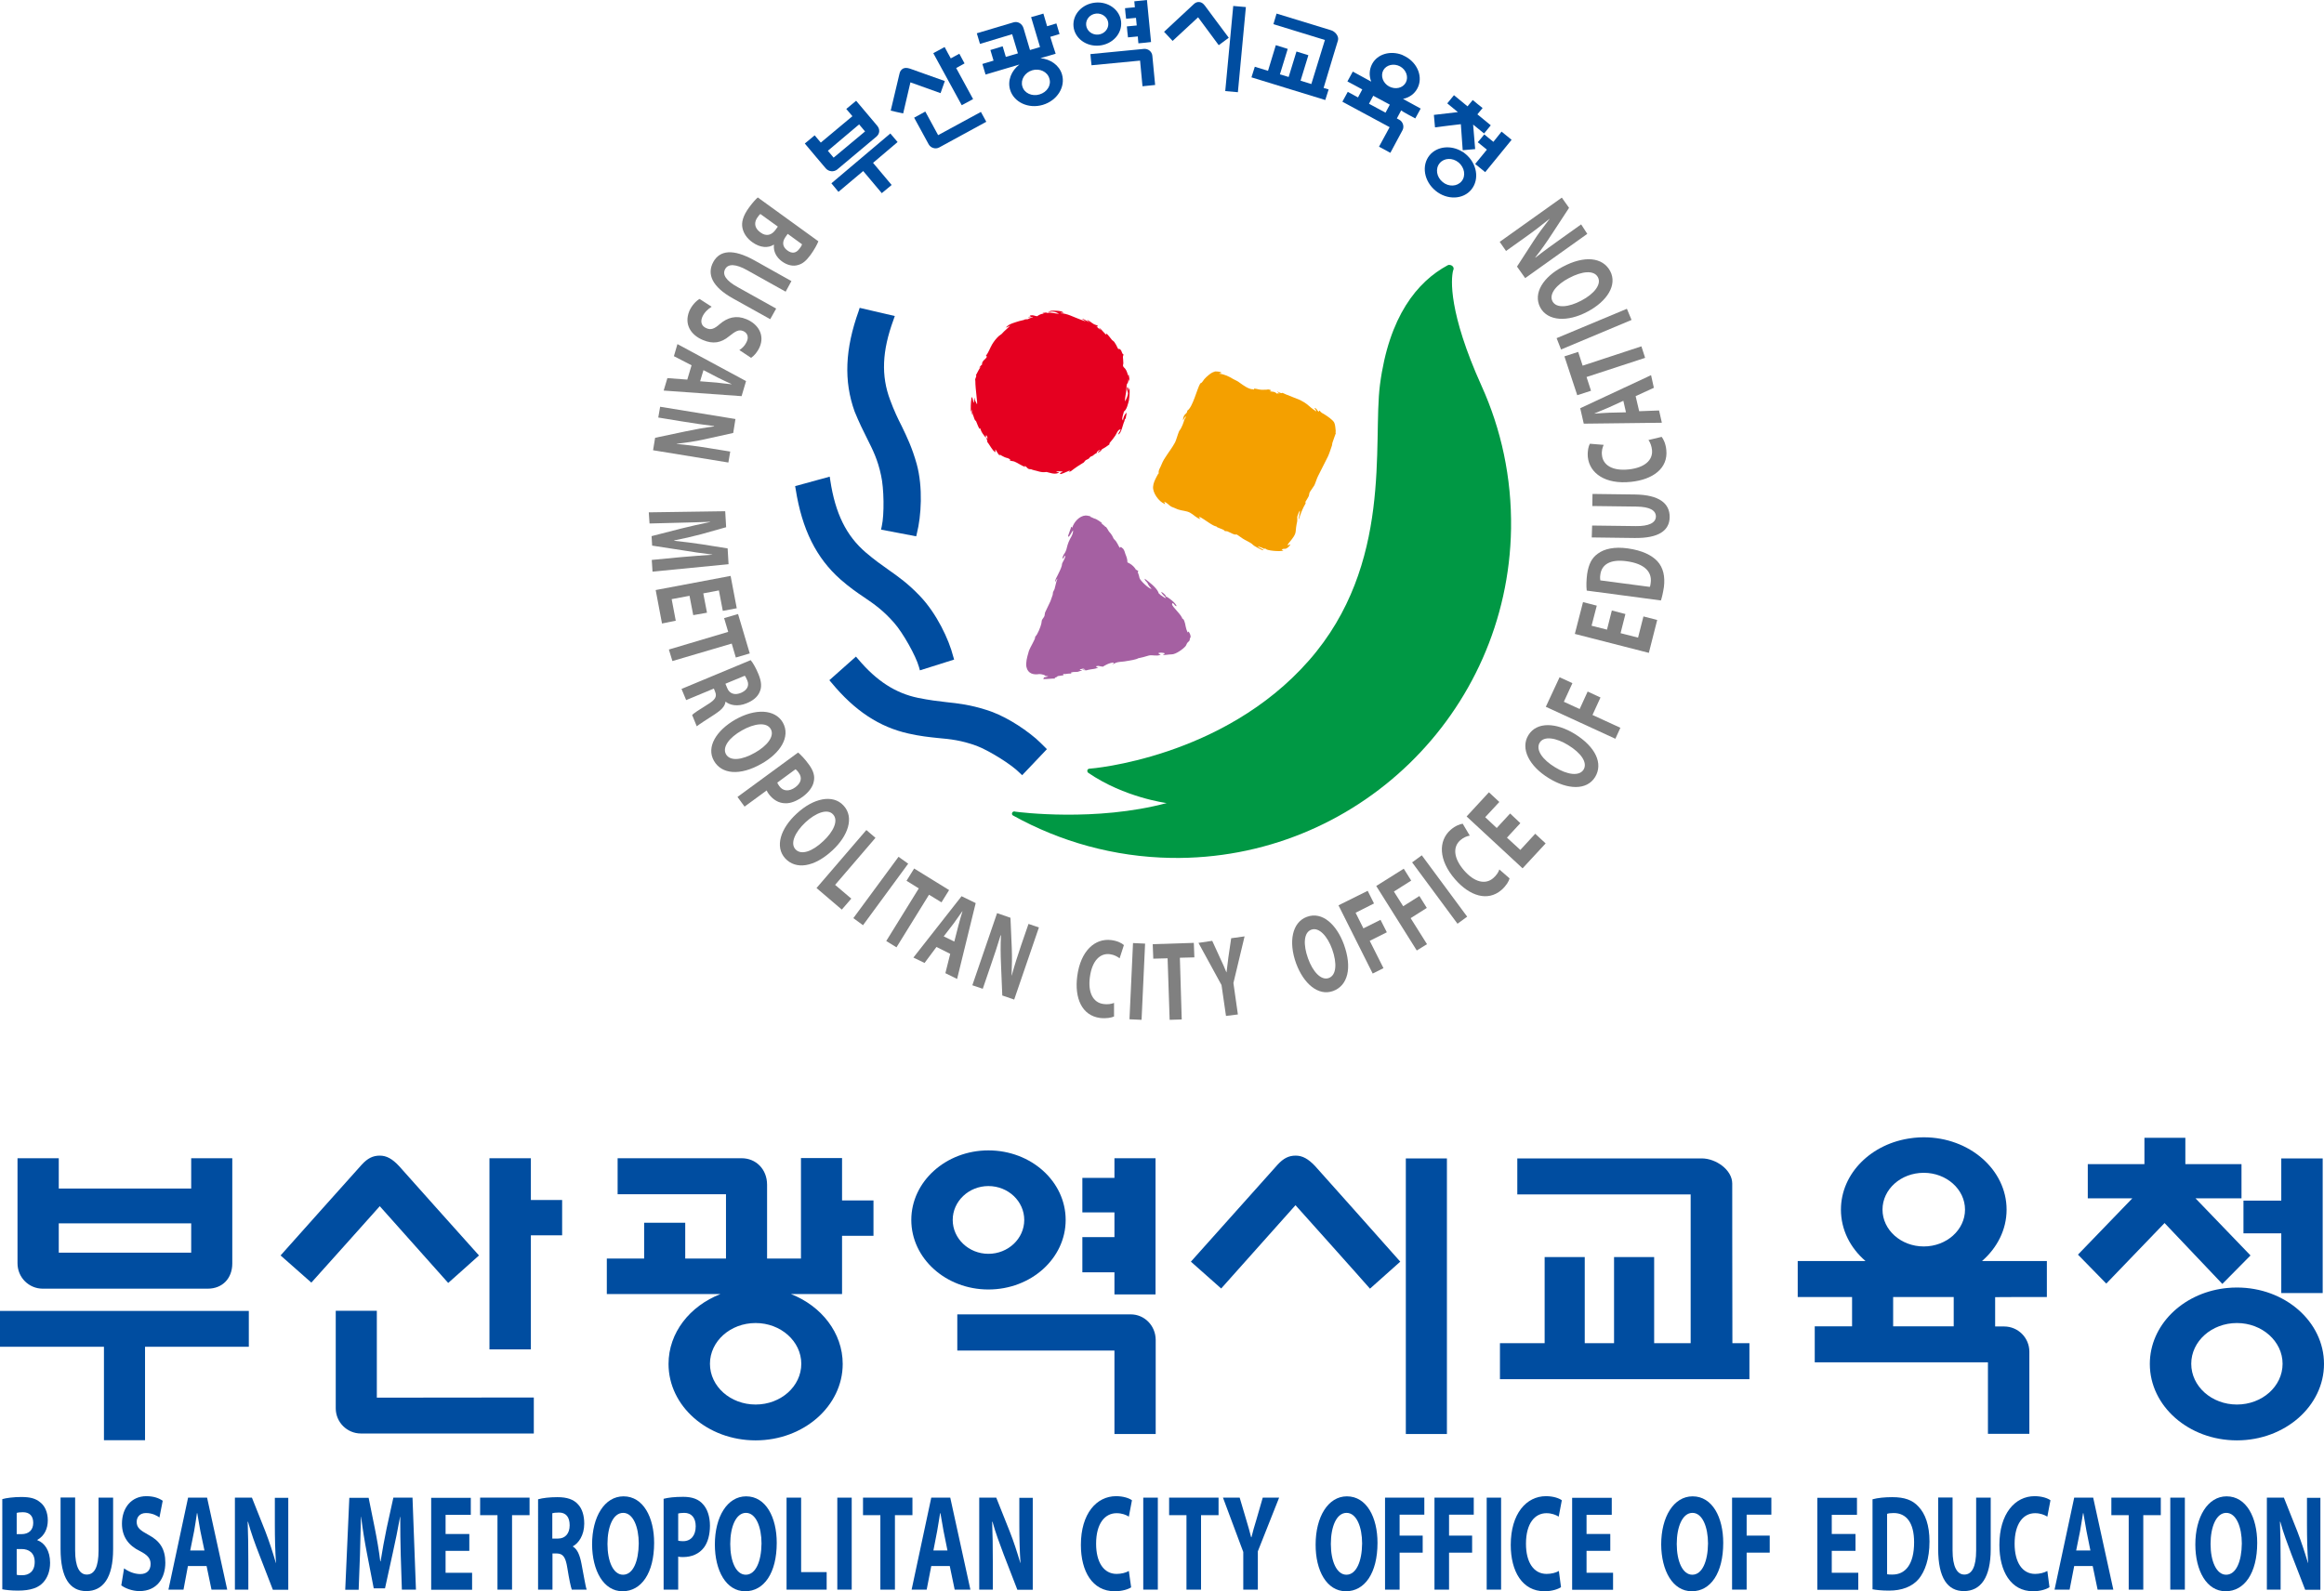 <?xml version="1.0" encoding="UTF-8"?> <svg xmlns="http://www.w3.org/2000/svg" xmlns:xlink="http://www.w3.org/1999/xlink" version="1.2" id="레이어_1" x="0px" y="0px" viewBox="0 0 2048 1402.7" overflow="visible" xml:space="preserve"> <g> <g> <g> <g> <path fill="#F4A000" d="M1177.069,379.688c-0.328-2.458-0.328-5.08-1.311-7.21c-1.311-2.458-6.227-5.735-8.357-7.046 c-1.475-0.983-3.441-1.639-4.424-3.441c0,0-0.492,0.164-0.656,0.164c0,0.328,0,0.492,0,0.819c-0.819,0-1.966-2.13-2.458-2.786 c-0.164,0-1.311-0.492-1.639-0.492c0,0.328,0.164,0.328,0.328,0.492c0.164,0,1.475,1.803,1.311,2.13 c-0.164,0.328-0.655,0-0.819,0c0-0.492-0.983-0.983-1.311-1.147c-2.95-1.966-5.244-4.588-8.193-6.391 c-1.475-0.655-3.114-1.966-4.588-2.458c-4.097-1.803-7.866-2.95-11.962-4.752c-0.328-0.164-3.933-1.966-3.277-0.983 c-1.475,0-2.95-0.983-4.097-1.475c0,0.655,1.639,1.311,2.13,1.803c-0.492-0.164-1.475-0.328-1.802-0.328 c0,0.492-0.328,0.492-0.656,0.492c0-0.328-1.639-1.311-2.13-1.475c-1.311-0.492-2.95-0.328-4.26-0.655 c0,0,0.819-0.492,1.147-0.655c0.164,0,0.328,0,0.492,0c0-0.164-2.622-1.475-3.933-0.819c-2.458,0-4.752,0.328-7.046-0.164 c-1.475-0.328-2.95-0.655-4.261-0.819c-0.164,0.328-0.164,0.492-0.164,0.983c-0.164,0-0.492-0.328-0.819-0.328 c-3.769,0.164-8.849-3.605-11.798-5.735c-1.966-1.639-3.769-2.13-5.735-3.277c-3.769-2.294-7.702-4.261-12.454-4.752 c0-0.492,1.966-0.328,1.966-0.819c-0.328-0.983-3.605-1.147-5.899-1.147c0,0.164,0,0.164,0,0.328 c-2.458,0-7.538,4.588-9.177,6.555c-0.983,1.147-1.966,3.441-3.441,3.605c-2.95,4.752-6.555,20.975-11.471,24.089 c0,1.966-1.147,2.294-2.294,3.605c-1.147,1.475-1.475,2.95-1.475,5.08c0.164,0,2.13-4.424,2.458-3.441 c0,0.819-0.819,1.803-1.147,2.458c-0.983,2.786-1.966,6.719-4.752,10.324c-1.311,3.113-2.622,8.193-3.605,9.996 c-2.458,4.588-5.735,8.685-8.521,13.109c-1.803,2.622-3.113,5.408-4.261,8.357c-0.983,1.966-1.966,3.441-1.639,5.899 c-0.492,0-1.475,2.294-1.803,2.786c-1.311,2.458-2.95,5.735-3.113,8.849c-0.492,5.408,5.08,13.109,9.996,15.076 c0,0.492,0.164,0.328,0.492,0.328c0.164-0.819-0.819-1.803-0.819-1.966c2.13,0,4.424,3.113,6.227,4.097 c1.966,0.819,3.933,1.639,5.899,2.458c3.605,1.311,7.538,1.147,10.815,2.95c3.114,1.639,5.572,4.752,9.013,5.572v-0.492 c-0.492,0-1.311-0.983-1.311-1.147c0.655-0.328,1.311,0.164,1.639,0.164c2.622,1.311,11.635,8.357,13.765,7.866 c0,1.311,6.883,2.458,7.538,4.261c0.819,0,1.475,0,2.13,0.164c1.147,0.328,7.21,3.933,7.866,2.622 c0.492,0,4.916,3.277,5.735,3.769c2.13,1.475,5.572,2.786,8.193,4.752c2.294,2.622,8.685,5.08,9.013,5.408 c0.164,0,1.147,0.164,1.147,0.164c0-0.655-4.588-2.786-4.752-2.786c-0.164-0.819,0.819-0.328,0.819-0.328 c0.492,0,3.769,1.311,4.261,1.803c0,0,0.819,0,1.311-0.328c0,1.966,13.601,3.113,15.895,1.803c-0.164,0-1.147-0.655-1.639-0.655 c0.656-0.819,2.294-0.819,2.622-0.819c1.639,0.328,3.933-1.803,4.752-3.113c0.328,0,0-0.983-0.164-0.983 c0,0.492-1.475,1.147-1.803,1.147c0-0.492,0.164-0.983,0.328-1.311c2.294-3.113,4.916-5.571,6.227-9.013 c0.656-1.639,0.492-3.769,0.819-5.572s0.492-3.605,0.983-5.408c0.164-1.147,0-2.622,0-3.769c0.328-1.966,2.13-5.571,2.294-5.571 c0.328,0.655-0.164,1.966-0.328,2.786c-0.164,1.803-0.819,4.916-0.819,4.916c0.819-0.819,0.819-1.639,1.147-2.622 c1.311-3.933,2.786-7.538,4.916-11.143c0.655-0.983-0.328-0.983,0.164-1.966c0.983-1.639,1.966-3.113,2.786-4.752 c0.492-1.311,0.328-2.786,1.147-3.933c1.311-1.966,2.458-3.769,3.769-5.572c1.311-2.786,1.966-5.571,3.277-8.193 c2.95-5.899,5.899-11.635,8.849-17.534c1.311-2.95,2.294-6.227,3.441-9.504c0.164-0.655,0.164-1.311,0.328-2.13 c0.983-3.277,2.13-5.735,3.114-8.849C1176.742,381.982,1177.069,380.999,1177.069,379.688z"></path> </g> <g> <path fill="#E50020" d="M990.424,362.81c2.622-1.803,3.605-6.882,4.424-9.832c0.819-4.424,0.655-10.815,0.492-10.815 c-0.492,0.164-0.655,1.803-1.147,2.622c0.328-2.458-0.492-3.769-0.492-3.769s-0.656,0.983-0.656,1.475 c-0.164,1.639,0.819,2.458,0.983,3.933c0.164,2.13-1.803,5.899-2.458,7.374c0,0.655-0.164-1.639-0.164-1.966 c0.328-2.13,0.492-4.261,0.983-6.391c0.164-1.966,0.328-4.097,0.492-6.063c0.164-0.983,0.819-1.475,1.147-2.294 c0.328-0.819,0.328-1.803,0.328-2.786c0,0,0.656,0.655,0.492,1.966c0.655-0.983,0.328-2.786,0.328-2.786 c0-1.147-0.492-1.966-0.492-3.277c-0.492,0-0.492,1.147-0.655,1.147c0-1.311-1.475-5.244-2.294-6.063 c-0.655-0.983-1.639-1.475-1.966-2.458c-0.328-0.819,0-1.475,0.164-2.458c0-1.147-0.164-2.13-0.164-3.277 c-0.164-1.311-0.492-3.113,0.328-4.261c0-0.492-0.655-0.819-0.983-1.147c-0.328-0.819-0.655-1.639-0.983-2.458 c-0.328-0.655-1.475-1.966-2.13-1.639v0.164c-0.656,0-0.983-0.655-1.147-1.147c-0.819-1.803-1.803-3.605-2.95-5.244 c-0.655-0.655-1.311-1.147-1.966-1.639c-0.819-0.983-1.639-1.966-2.458-3.113c-0.819-0.983-1.475-1.803-2.458-2.622 c-0.655,0,0.164,0.819,0.164,1.147c-1.147,0-4.916-5.572-6.719-6.227c0,0.492,0.983,0.983,1.475,1.639 c-1.311,0-3.441-2.786-3.605-2.786v-0.164c0.492,0,1.147,0.492,1.147,0.164c0,0-0.164-0.655-0.328-0.655 c0-0.328-0.492-0.328-0.983-0.492c-3.605-0.983-4.752-3.113-8.03-4.588c-0.164,0.983,1.966,1.803,2.13,1.966 c-1.475,0-4.424-2.622-6.391-2.95c-0.983,0,2.786,1.803,2.786,2.294c-1.803-0.655-3.441-1.311-5.408-1.966 c-5.08-1.803-10.815-5.08-16.551-5.244c0-0.492,1.475-0.328,2.294-0.328c0-1.966-8.685-2.13-10.815-1.803 c-0.819,0.328-1.803,0.655-2.786,0.819c0,0.164,2.458,0.164,3.605-0.164c3.277,0.164,4.261,0.819,6.227,1.966 c-2.458,0-7.702-1.475-9.504-0.819c-0.655,0-1.311,0-1.966,0c0,0,1.639-0.983-0.819-0.164c-0.655,0-1.147,0.164-1.639,0.164 c-0.164,0-0.492,0-0.492,0c0,0.492,1.147,0.492,1.147,0.655c-1.966,0-4.588,1.147-5.899,2.294c-2.294,0-3.113-1.311-5.899-0.655 c-0.164,0-0.328,0-0.656,0c0,0.492,0.983,0.655,0.983,0.819c-0.492,0.164-2.13,0.492-2.622,0.655 c0,0.492,4.261-0.492,4.424,0.328c-1.475,0-3.441,0.819-4.424,1.475c-0.819,0-1.475,0.164-2.294,0.164 c-0.164,0-0.983,0.164-1.147,0.492c-1.311,0.328-2.622,0.655-4.097,0.983c-3.441,1.147-8.849,2.294-11.471,5.244 c0,0-0.328,0.164-0.164,0.492c0.164,0,2.294-1.147,2.786-1.311c0-0.492,0.164-0.328,0.492-0.328 c-0.328,0.983-5.408,4.916-7.21,7.21c-0.819,0.655-1.639,1.311-2.622,1.966c-2.294,2.13-4.097,4.424-5.899,7.374 c-1.803,3.113-3.114,7.046-5.408,9.996c0,0.328,0.492,0.328,0.819,0.492c0,2.13-4.752,3.605-4.261,7.374 c-0.492,0-1.639,1.475-1.966,1.966c-0.492,0-0.328,0.164-0.328,0.492c0.492,0,0.328-0.164,0.655-0.492h0.164 c0,0.164,0,0.164,0,0.164c-0.164,0-3.113,5.571-3.605,6.555c-0.492,0-0.164,0.164-0.164,0.655c0.655,0-0.492,2.458-0.655,3.113 c-0.328,0,0,1.311,0,1.966c0,7.21,2.13,19.5,1.475,20.483c-0.492-1.147-1.147-2.13-1.639-3.277 c-0.492-0.819-0.492-1.475-0.492-2.458c-0.492,0-0.328,3.441-0.656,3.933c0,0.164-0.164,0.328-0.328,0.328 c-0.164-1.475-0.655-2.294-0.819-3.769c-0.492,0,0-0.819-0.655-0.819c0,0,0-0.164,0-0.328c-0.492,0-0.164,0.655-0.328,1.147 c-0.655,4.424-0.655,8.03-0.492,11.798c0.492-0.328,0.655-1.966,0.819-1.966c0,1.803-0.164,3.605,0.655,5.08l0.164,0.328 c-0.164-0.819-0.328-2.458-0.164-2.458c0,0.492,1.639,5.735,2.13,6.391c0,0.328,0.819,0.492,0.983,0.983 c0.983,2.13,1.639,4.588,2.95,6.555c0.492,0.328,0.492-0.328,0.655-0.492c0,0.164,0.819,2.95,2.13,4.752 c0,0.164,2.13,2.786,2.458,3.277c0.164,0,0.328,0.164,0.328,0.328c0.492-0.328,0-1.639,0-1.639c0-0.164,0.328-0.328,0.328-0.328 c0.819,0,1.311,2.294,1.311,3.113c0,0-0.492-0.655-0.492-1.147c-0.983,0,0.164,2.786,0.328,3.441 c-0.328,0-0.328,0.164-0.164,0.328c1.803,2.294,2.95,4.588,4.752,6.882c0.983,1.475,2.622,2.294,2.622,2.294 c0-0.819-0.492-1.311-0.164-2.458c0.164,0,0.164,0.164,0.164,0.328c0.492,0,2.13,4.424,3.933,5.08 c0-0.492-0.492-0.819-0.492-1.147c-0.164,0-0.328-0.164-0.328-0.164c0.164,0,3.933,2.786,7.21,3.441 c0.819,0.164,2.294,0.983,2.786,1.639c-0.164,0-0.983,0-0.655,0.328l0,0c0.983,0.819,2.95,0.655,4.097,1.147 c3.277,1.311,6.063,3.605,9.504,4.752c0,0,0-0.328-0.492-0.819c0,0,0.164-0.164,0.328-0.164c0,0.328,0.492,0.328,0.819,0.655 c1.311,0.983,1.475,2.13,3.441,2.294c0.328,0.164,0.655,0.328,0.655-0.164c0.164,0,0.819,0.328,1.147,0.492 c1.147,0.492,2.294,0.655,3.605,0.983c1.803,0.492,3.769,1.147,5.899,1.311c1.147,0,2.294,0,3.441-0.164 c2.95,0.655,6.719,2.294,9.996,0.983c0.328,0,0.983-0.328,0.983-0.655c-1.475,0-2.622-0.655-2.622-0.655 c1.475-0.328,5.408-0.492,5.899,0.328c-0.819,0-2.294,0.819-2.622,1.475c0.164,0,0.492,0,0.492,0 c0,0.492,0.164,0.328,0.655,0.328c2.786-0.819,6.555-2.786,7.702-3.113c0,0.492-0.328,0.655-0.492,0.819 c-0.164,0-0.328,0.164-0.328,0.328c0.164,0,1.639-0.328,1.966-0.655c1.803-1.311,3.605-2.786,5.408-3.933 c1.803-1.311,3.769-2.294,5.735-3.605c0.655-0.655,0.819-1.147,1.639-1.966c0.819-0.328,1.639-0.819,2.622-1.311 c0.819-0.655,0.819-0.983,1.311-1.475c0.983-0.819,1.475-0.655,2.294-1.147c1.147-0.819,2.13-1.966,3.441-2.294 c0.164-1.475,1.475-2.294,2.95-2.95c0,0,0.164,0,0.328,0c-0.164,0.492-1.966,1.475-2.294,2.622c0,0,1.803-0.819,2.622-1.639 c0.492-0.492,0.819-0.983,1.311-1.639c0.819-0.492,1.803-0.983,2.622-1.475c1.311-0.983,2.458-1.803,3.769-2.622 c0-0.164,0-1.147,0.328-1.475c1.803-2.13,3.441-4.097,4.916-6.391c0.983-1.475,1.803-3.933,3.113-4.916 c0.819-0.328,0.819-0.328,1.475-0.655c0,1.639-1.475,2.458-1.966,4.261c0,0-0.328,0.164-0.328,0.328 c2.95,0,4.424-9.668,5.735-11.798c0.164,0-0.164-1.639,1.147-2.294c0-1.803,0.983-3.441,0.492-5.408 c0,0.655-0.983,1.639-1.311,2.13c-0.819,1.475-1.475,3.113-1.639,5.08c0,0-0.655-0.819-0.655-1.966 c0-0.492,0.983-4.261,1.147-4.588C990.424,362.974,990.424,362.81,990.424,362.81z"></path> </g> <g> <path fill="#A560A2" d="M959.617,455.231c2.13,0.492,2.622,0.983,4.588,1.803c2.294,0.328,7.21,4.097,7.21,4.424 c-0.328,0-0.819-0.164-1.147-0.328c1.311,1.147,3.769,2.786,3.769,3.277c0.164,0,0.655,0,0.819,0.328 c1.803,2.458,1.803,3.113,2.786,4.261c0.328,0.328,2.294,2.294,3.769,5.899c0.656,0.655,1.311,1.475,1.966,2.13 c0.983,1.311,1.803,3.113,2.622,4.588c0.164,0.492,0.819,0.983,0.819,1.475c0.164,0-0.164-0.983,1.147-0.819 c0.164,0,1.311,1.147,1.803,1.475c1.147,1.475,1.475,3.113,1.966,4.588c0.983,2.458,1.803,4.424,1.803,7.374 c2.786,1.311,4.752,2.622,6.719,5.244c0.164,0.328,0.655,0.655,0.655,1.311c0.983-0.164,1.147,0.819,1.966,0.819 c0.328,0,0.164,1.147-0.328,1.147c0,0,1.147,2.622,1.639,5.244c0.492,2.294,8.357,9.668,10.651,9.668 c-0.819-0.983-2.786-2.95-3.769-5.408c-0.983-1.475-2.294-1.803-2.294-3.605c3.769,2.786,9.996,7.538,11.962,11.798 c0.164,0.492,0.328,1.311,0.656,1.311c0.819,0.983,1.803,1.639,2.622,2.13c1.311,0.655,1.966,1.803,3.441,1.803 c-0.983-1.966-3.605-3.113-4.097-5.408c-0.164-0.328,4.097,2.294,4.097,4.097c1.311,0,9.34,6.063,9.34,8.521 c-0.164,0-0.656-0.164-1.311-0.655c-0.656-0.819-1.311-1.966-2.294-2.13c0,0.164-0.328,0.819-0.328,0.983 c-0.164,2.294,9.177,9.832,9.177,13.437c0.164,0,0.328-0.819,0.328-0.819c2.13,2.458,2.13,6.391,3.114,9.504 c0.492,0.983,0.655,1.966,1.147,2.786c0.164,0,0.492-0.328,0.492-0.819c1.311,0.819,2.13,3.441,2.13,4.752 c-0.328,0.983-0.819,1.311-0.819,2.622c-0.164,1.147-1.311,1.639-1.803,2.294c-0.819,0.819-0.983,1.966-1.639,2.95 c-1.802,2.458-8.849,7.702-12.618,7.538c-2.294,0-6.391,0.819-7.702,0.492c0-0.164,1.802-0.819,1.802-1.311 c-0.328-0.655-5.899-1.147-5.571,0c0.164,0.328,1.147,0.819,1.803,0.819c0,0.492-0.328,0.492-0.492,0.492 c-2.786,1.311-6.555-0.164-9.668,0.492c-1.311,0.492-7.538,2.13-9.504,2.458c-1.639,1.147-8.193,2.13-8.193,2.13 c-1.475,0.328-2.622,0.328-3.933,0.655c-2.622,0.328-5.244,0.328-7.538,1.147c-0.492,0.328-1.147,0.655-1.803,0.819 c-0.328,0.164-1.311,0.656-1.311,0.164c0.164,0,1.147-0.328,1.147-0.819c0,0,0.164-0.164,0.164-0.328 c-4.097,0-9.504,3.441-9.504,3.605c-1.475,0-2.786-0.492-4.261-0.656c-0.819,0.164-1.475,0.164-1.966,0.328c0,0,0,0.164,0,0.328 c0.492,0.164,1.147,0.819,1.966,0.819c0,0.328,0.164,0.164-0.328,0.164c-1.966,0.983-4.424,1.147-6.555,1.475 c-1.147,0.164-2.458,0.492-3.605,0.819c-1.147-0.164-2.294-0.164-3.277-0.328c0,0,0-0.164,0-0.328c0.819,0,1.639,0,2.458,0 c-2.458-1.639-2.622-0.328-4.752-0.328c0,0.328,0,0.492,0,0.655c0.164,0,0.328,0,0.655,0c0.328,0.164,0.819,0.164,1.147,0.328 c0,0.164,0,0.164,0,0.164c-1.311,0.164-2.622,0.819-3.769,1.147c-1.311,0-2.458,0.164-3.933,0.164 c-0.655,0.164-1.475,0.328-2.13,0.492c0.164,0.328,0.492,0.819,0.492,0.819c-1.803,0-3.769,0.164-5.735,0.492 c-0.492,0-1.147-0.164-1.639-0.164c0,0,0.492,0.819,0.492,1.147c0,0-4.424,0.819-5.244,0.819 c-0.492,0.819-1.803,1.311-2.786,1.311c0.328,0.328,0.819,0.819,0.819,0.819c-3.605,0-6.882,0.492-10.651,0.492 c0,0,0-0.164,0-0.328c0.164-0.328,0.819-0.819,0.328-0.819c0,0,0-0.164,0-0.328c1.311-0.164,2.622-0.492,3.933-0.819 c0-0.328-2.786-0.328-2.786-0.819c0.492-0.164-3.277-1.475-5.08-1.311c-5.08,0.819-9.996-0.328-11.307-6.227 c-0.819-3.605,0.656-9.013,1.639-12.29c0.819-3.769,3.113-6.882,4.588-10.16c0.655-1.475,1.475-2.458,1.475-4.261 c2.13-1.803,4.752-8.685,5.408-11.471c0.328-1.147,0.164-2.294,0.655-3.441c0.655-1.147,1.639-2.13,2.13-3.441 c0.164-0.983,0.328-1.966,0.492-2.95c1.639-3.277,3.113-6.719,4.752-9.996c0.655-1.966,1.311-3.769,1.966-5.571 c0.164-0.819,0.164-1.639,0.328-2.458c0.492-0.819,0.819-1.803,1.311-2.622c0.492-2.294,0.983-4.261,1.639-6.555 c0.328-0.983,0.655-1.803,0.983-2.786c-0.164,0-1.311,1.311-1.311,2.13l-0.819,0.655c0.164-2.13,1.475-3.933,2.294-5.735 c1.311-2.786,2.786-5.408,3.605-8.357c0.164-0.328,0.164-1.966,0.328-1.966c0.819-2.13,2.786-4.424,2.786-6.882 c-0.164,0-0.164,0-0.328,0c-0.328,0.819-1.475,1.803-1.475,2.458c-0.164,0-0.492,0.164-0.655,0.164 c0.164-3.113,1.639-4.097,2.458-5.735c0.328-0.983,0.983-1.966,1.147-3.113c0.328-0.983,0.492-1.966,0.819-3.113 c0.492-1.803,1.311-3.605,2.294-5.571c1.311-2.294,2.622-4.424,2.622-7.374c-0.983,0.655-2.95,5.572-4.097,5.572 c-0.655-0.164-0.328-0.819-0.328-0.819c0.983-2.622,1.803-5.244,2.786-7.866c0.164,0,0.328,0,0.492,0 c0,0.328,0.164,0.819,0.328,0.819c1.475-4.916,6.227-10.488,11.798-10.815c0.983,0,1.803,0.164,2.622,0.328 c0.655,0.164,0.983,0.164,1.803,0.492C960.272,455.723,960.928,455.887,959.617,455.231z"></path> </g> <g> <path fill="#004DA0" d="M920.617,658.427c-2.294-2.294-4.916-4.916-7.702-7.374c-13.109-11.143-29.66-20.975-43.589-25.236 c-14.42-4.588-24.58-5.735-35.395-6.882c-7.374-0.819-15.24-1.803-24.908-3.769c-19.828-4.097-36.542-14.912-52.601-33.921 l-2.13-2.458l-23.433,20.811l1.966,2.294c20.483,24.744,42.114,39,67.841,44.736c10.16,2.294,18.025,3.113,25.891,3.933 c10.979,0.983,20.483,1.966,34.084,6.883c10.815,4.097,30.643,16.387,37.853,23.761l2.294,2.13l21.794-22.941L920.617,658.427z"></path> <path fill="#004DA0" d="M740.69,510.782c7.866,6.882,14.42,11.471,20.811,15.731c9.177,6.227,16.878,11.635,26.383,22.45 c7.702,8.685,19.172,29.005,21.958,39l0.819,2.95l30.152-9.504l-0.819-2.786c-3.769-14.912-14.584-37.853-29.332-53.257 c-10.487-10.979-18.845-16.878-27.694-23.105c-6.063-4.261-12.29-8.685-19.992-15.24 c-17.206-14.748-26.874-34.412-31.299-63.581l-0.492-3.277l-30.479,8.357l0.492,2.786 C706.769,466.702,719.387,491.938,740.69,510.782z"></path> <path fill="#004DA0" d="M764.123,386.571c4.916,9.832,9.34,18.353,12.29,32.446c2.622,11.307,2.95,34.576,0.655,44.736 l-0.655,3.113l30.971,5.899l0.655-2.786c3.769-14.912,5.408-40.311-0.164-60.795c-4.097-14.584-8.521-23.761-13.273-33.593 c-3.441-6.719-6.719-13.601-10.16-22.941c-8.03-21.303-7.21-43.097,2.95-70.791l1.147-3.277l-30.971-7.21l-0.819,2.622 c-12.126,33.757-13.273,61.942-3.605,88.816C757.077,372.478,760.682,379.688,764.123,386.571z"></path> </g> <path fill="#009844" d="M1305.542,340.032c-29.168-64.728-26.874-93.896-25.072-101.27c0.164-0.655,0.328-0.983,0.492-1.475 c0.328-2.13-1.639-3.769-3.769-3.769c-0.492,0-0.983,0-1.475,0.328l0,0c-26.71,14.42-51.782,44.9-59.648,105.367 c-6.555,51.291,11.798,158.296-62.597,243.016c-75.707,86.358-192.544,95.371-193.364,95.371l0,0 c-1.147,0-1.966,0.819-1.966,1.966c0,0.655,0.328,1.311,0.819,1.639l0,0c31.954,21.958,69.152,26.71,69.152,26.71 c-62.434,16.714-130.111,8.029-133.552,7.538c-0.328-0.164-0.492-0.164-0.819-0.164c-0.983,0-1.966,0.819-1.966,1.966 c0,0.655,0.328,1.311,0.983,1.639l0,0c41.295,22.941,88.816,36.542,139.451,37.362c162.721,2.458,296.764-127.489,299.386-290.21 C1332.252,420.983,1322.911,378.377,1305.542,340.032z"></path> </g> <g> <path fill="#808080" d="M706.769,215.329c-0.164,0.819-0.819,2.13-2.294,3.933c-2.786,3.933-6.555,4.588-10.651,1.475 c-4.097-2.95-4.916-7.21-1.639-11.798l1.966-2.786L706.769,215.329z M667.769,174.034c-1.803,1.639-4.424,4.424-7.538,8.685 c-5.571,7.538-7.046,13.437-5.899,18.517c0.983,4.261,3.605,8.685,8.685,12.29c7.046,5.08,14.093,5.244,18.845,2.13l0.164,0.164 c-0.655,5.899,2.294,11.143,7.046,14.584c4.916,3.605,9.996,4.424,13.929,3.277c4.424-1.147,7.374-3.769,11.307-9.013 c3.114-4.261,5.899-9.34,6.882-11.962L667.769,174.034z M685.466,199.762l-2.13,2.95c-3.114,4.261-7.866,6.227-13.273,2.13 c-5.735-4.097-5.408-9.177-2.622-13.109c0.983-1.475,1.802-2.458,2.622-3.113L685.466,199.762z"></path> <path fill="#808080" d="M692.349,257.115l-33.757-18.845c-10.16-5.735-16.878-5.899-19.5-1.147 c-2.786,4.916,0.655,10.324,11.143,16.059l33.757,18.845l-5.244,9.34l-32.937-18.353c-18.189-10.16-23.105-21.303-17.206-32.118 c5.735-10.324,17.37-11.798,36.051-1.475l32.773,18.353L692.349,257.115z"></path> <path fill="#808080" d="M627.13,270.389c-2.95,1.803-6.719,5.08-8.357,9.34c-1.803,4.588-0.164,8.03,3.933,9.668 c3.769,1.639,6.882,0.492,11.635-3.769c6.719-5.735,14.42-8.029,23.433-4.261c10.651,4.424,16.059,14.093,11.798,24.252 c-2.13,4.916-4.916,7.866-7.702,9.832l-10.324-6.882c1.966-1.147,4.916-3.605,6.719-7.866c1.803-4.261-0.164-7.538-3.277-8.849 c-3.933-1.639-6.719,0-12.29,4.424c-7.21,6.063-14.42,7.21-23.269,3.441c-10.324-4.261-16.878-13.601-11.962-25.563 c2.13-4.916,6.063-9.013,9.013-10.651L627.13,270.389z"></path> <path fill="#808080" d="M619.919,326.268l12.945,6.719c3.605,1.803,8.193,3.933,11.798,5.572v0.164 c-3.933-0.328-9.013-0.983-13.109-1.475L616.97,336.1L619.919,326.268z M605.663,334.625l-17.534-1.311l-3.277,10.979 l68.661,4.916l3.933-13.273l-60.467-32.61l-3.114,10.651l15.567,8.029L605.663,334.625z"></path> <path fill="#808080" d="M581.738,358.549l66.366,10.815l-1.966,12.29l-25.891,5.735c-7.374,1.639-16.223,2.95-23.925,3.769v0.164 c8.849,0.819,17.862,1.966,27.857,3.605l19.336,3.113l-1.639,9.668l-66.366-10.815l1.803-10.979l27.202-5.735 c7.702-1.639,16.551-3.277,24.744-4.261v-0.328c-8.849-1.147-18.353-2.458-29.168-4.261l-19.992-3.277L581.738,358.549z"></path> <path fill="#808080" d="M600.091,491.118c8.029-0.655,17.698-1.475,27.53-2.13v-0.164c-8.685-0.983-18.353-2.458-26.383-3.769 l-26.547-4.097l-0.492-8.357l25.563-6.555c7.866-1.966,17.206-4.097,26.055-5.899v-0.164c-9.013,0.328-19.5,0.655-27.858,0.819 l-25.563,0.655l-0.656-9.832l67.35-0.983l0.819,14.093l-22.122,6.227c-7.538,1.966-15.895,3.933-23.597,5.408v0.328 c7.866,0.819,16.714,1.966,24.416,3.113l22.614,3.605l0.819,13.929L575.02,503.9l-0.655-10.324L600.091,491.118z"></path> <path fill="#808080" d="M610.907,542.245l-3.277-17.042l-15.731,2.95l3.605,19.009l-12.126,2.458l-5.572-29.496l66.039-12.454 l5.408,28.513l-12.29,2.294l-3.441-18.025l-13.765,2.622l3.277,17.042L610.907,542.245z"></path> <path fill="#808080" d="M641.714,556.993l-3.605-12.126l12.29-3.605l10.324,34.74l-12.29,3.605l-3.605-12.29l-52.274,15.404 l-3.114-10.16L641.714,556.993z"></path> <path fill="#808080" d="M656.298,595.666c0.655,0.655,1.311,1.966,2.294,4.261c1.803,4.424,0,8.357-5.572,10.815 c-5.408,2.294-10.16,0.819-12.126-4.097l-1.639-3.933L656.298,595.666z M600.583,607.3l4.097,9.832l24.416-10.16l1.147,2.95 c1.639,4.097,0.328,6.882-7.046,11.307c-7.21,4.424-11.798,7.538-13.273,9.013l4.097,9.996c2.13-1.803,9.668-6.555,16.223-10.815 c5.244-3.441,8.685-6.882,9.013-10.651l0.328-0.164c3.441,2.95,10.488,4.588,18.353,1.311c5.735-2.294,9.504-5.571,11.307-9.504 c2.294-4.588,1.803-9.668-0.819-16.059c-2.13-5.244-4.588-9.668-6.882-12.454L600.583,607.3z"></path> <path fill="#808080" d="M639.747,664.818c-3.441-6.227,2.95-14.748,14.093-20.975c10.979-6.227,21.794-7.538,25.399-1.147 c3.605,6.391-3.441,14.912-13.929,20.811C653.84,670.062,643.353,671.209,639.747,664.818L639.747,664.818z M629.096,670.553 c6.719,11.962,22.941,13.601,42.114,2.622c16.223-9.177,25.727-23.597,18.681-36.215c-6.882-11.962-24.416-12.618-41.95-2.622 C631.39,643.843,622.214,658.427,629.096,670.553L629.096,670.553z"></path> <path fill="#808080" d="M701.034,678.091c0.655,0.492,1.803,1.475,2.95,3.277c3.113,4.261,1.966,8.849-3.114,12.618 c-5.408,3.933-10.815,3.605-14.093-0.983c-0.983-1.311-1.475-2.294-1.803-3.113L701.034,678.091z M649.907,702.508l6.227,8.521 l19.5-14.256c0.328,0.983,0.983,1.966,1.803,3.113c3.769,5.08,8.849,8.193,14.748,8.193c4.588,0.164,9.996-1.966,15.404-5.899 c5.244-3.933,8.685-8.685,9.504-13.109c1.147-4.752-0.164-9.504-4.097-14.912c-3.769-5.244-7.046-8.521-9.668-10.815 L649.907,702.508z"></path> <path fill="#808080" d="M701.034,748.718c-4.916-5.244-0.492-15.076,8.685-23.761c9.177-8.521,19.5-12.454,24.416-7.046 c5.08,5.408,0.164,15.404-8.685,23.597C715.946,750.521,706.114,754.126,701.034,748.718L701.034,748.718z M692.021,756.748 c9.34,9.996,25.399,7.866,41.622-7.21c13.601-12.618,19.5-29.005,9.668-39.492c-9.34-10.16-26.547-6.555-41.295,7.21 C687.924,730.201,682.517,746.424,692.021,756.748L692.021,756.748z"></path> <path fill="#808080" d="M763.467,731.676l8.03,6.883l-35.559,41.458l14.256,12.126l-8.357,9.668l-22.286-19.009L763.467,731.676z "></path> <path fill="#808080" d="M800.338,761.336l-39.82,54.24l-8.521-6.227l39.82-54.076L800.338,761.336z"></path> <path fill="#808080" d="M809.678,783.13l-10.815-6.719l6.719-10.815l30.807,19.009l-6.719,10.815l-10.979-6.719l-28.677,46.375 l-9.013-5.571L809.678,783.13z"></path> <path fill="#808080" d="M831.636,825.408l8.849-11.471c2.294-3.277,5.244-7.374,7.538-10.651h0.164 c-1.147,3.769-2.622,8.685-3.605,12.618l-3.605,14.093L831.636,825.408z M837.372,840.812l-4.261,17.042l10.324,5.08 l16.387-66.858l-12.454-6.063l-42.442,54.076l9.832,4.752l10.487-14.093L837.372,840.812z"></path> <path fill="#808080" d="M856.872,868.505l21.794-63.581l11.798,4.097l1.147,26.547c0.328,7.702,0.164,16.387-0.164,24.252h0.164 c2.294-8.521,5.08-17.206,8.357-26.874l6.391-18.517l9.177,3.113l-21.794,63.581l-10.487-3.605l-1.147-27.858 c-0.328-7.702-0.492-16.878,0-25.072l-0.328-0.164c-2.622,8.685-5.571,17.698-9.177,28.021l-6.555,19.173L856.872,868.505z"></path> <path fill="#808080" d="M981.739,896.035c-1.966,0.983-6.719,1.966-12.29,1.311c-16.223-2.13-22.614-17.698-20.156-36.706 c2.95-22.778,15.895-33.757,29.988-31.954c5.408,0.655,9.504,2.786,11.143,4.424l-3.769,11.635 c-1.966-1.475-4.752-3.114-8.521-3.605c-8.357-1.147-15.731,5.244-17.698,20.32c-1.803,13.437,2.786,22.45,12.126,23.597 c3.277,0.492,6.882,0,9.177-0.983V896.035z"></path> <path fill="#808080" d="M1009.105,831.799l-3.113,67.186l-10.651-0.492l3.113-67.186L1009.105,831.799z"></path> <path fill="#808080" d="M1028.933,844.745l-12.618,0.328l-0.492-12.782l36.215-1.147l0.492,12.782l-12.782,0.328l1.639,54.404 l-10.651,0.328L1028.933,844.745z"></path> <path fill="#808080" d="M1080.387,895.544l-3.933-27.202l-20.32-37.198l12.126-1.803l7.046,15.404 c2.13,4.588,3.769,8.03,5.408,12.29h0.164c0.492-4.261,0.983-8.357,1.639-13.273l2.458-16.715l11.798-1.639l-9.832,41.131 l3.933,27.694L1080.387,895.544z"></path> <path fill="#808080" d="M1171.006,862.115c-6.719,2.458-14.093-5.408-18.353-17.37c-4.261-11.798-3.933-22.778,2.95-25.236 s14.256,5.899,18.353,17.206C1178.38,849.169,1177.725,859.656,1171.006,862.115L1171.006,862.115z M1174.775,873.585 c12.946-4.752,17.042-20.32,9.504-41.131c-6.391-17.37-19.009-29.332-32.61-24.252c-12.946,4.752-16.387,21.958-9.504,40.967 C1148.72,867.031,1161.666,878.337,1174.775,873.585L1174.775,873.585z"></path> <path fill="#808080" d="M1179.527,798.042l25.727-12.782l5.572,11.143l-16.223,8.193l6.882,13.765l15.076-7.538l5.572,10.979 l-15.076,7.538l12.126,24.089l-9.504,4.752L1179.527,798.042z"></path> <path fill="#808080" d="M1212.792,781l24.252-15.24l6.555,10.487l-15.24,9.668l8.193,12.945l14.257-9.013l6.555,10.487 l-14.257,9.013l14.42,22.941l-9.013,5.571L1212.792,781z"></path> <path fill="#808080" d="M1252.94,753.962l39.984,54.076l-8.521,6.227l-39.984-54.076L1252.94,753.962z"></path> <path fill="#808080" d="M1330.286,774.281c-0.492,2.294-2.786,6.391-7.046,10.16c-12.29,10.651-28.185,5.244-40.803-9.177 c-15.076-17.206-14.912-34.248-4.097-43.753c4.097-3.605,8.357-5.08,10.651-5.408l6.227,10.488 c-2.458,0.492-5.408,1.475-8.357,4.097c-6.391,5.571-6.391,15.404,3.441,26.71c8.849,10.16,18.681,12.782,25.727,6.555 c2.458-2.13,4.588-5.08,5.244-7.538L1330.286,774.281z"></path> <path fill="#808080" d="M1339.79,725.613l-11.798,12.782l11.798,10.815l13.109-14.256l9.177,8.521l-20.32,21.958l-49.324-45.719 l19.664-21.303l9.177,8.521l-12.454,13.437l10.16,9.504l11.799-12.782L1339.79,725.613z"></path> <path fill="#808080" d="M1395.505,678.419c-3.769,6.063-14.42,4.588-25.236-2.13c-10.815-6.555-17.206-15.24-13.437-21.631 c3.769-6.227,14.748-4.261,25.072,2.13C1393.211,663.671,1399.274,672.192,1395.505,678.419L1395.505,678.419z M1405.665,684.974 c7.21-11.799,0.656-26.547-18.189-38.181c-15.895-9.668-33.101-10.979-40.639,1.311c-7.21,11.798,0.819,27.366,18.025,37.853 C1381.248,696.117,1398.291,696.936,1405.665,684.974L1405.665,684.974z"></path> <path fill="#808080" d="M1362.24,623.032l12.126-26.055l11.307,5.244l-7.538,16.387l13.929,6.391l7.046-15.404l11.307,5.244 l-7.046,15.404l24.58,11.307l-4.424,9.668L1362.24,623.032z"></path> <path fill="#808080" d="M1432.375,541.262l-4.26,16.878l15.404,3.933l4.752-18.681l12.126,3.113l-7.374,29.005l-65.219-16.714 l7.21-28.021l12.126,3.113l-4.588,17.698l13.601,3.441l4.261-16.878L1432.375,541.262z"></path> <path fill="#808080" d="M1410.253,511.602c-0.164-0.983-0.328-2.622,0-4.916c1.147-9.177,8.849-13.929,23.105-11.962 c15.895,2.13,22.614,9.34,21.303,19.009c-0.164,1.311-0.328,2.786-0.819,3.605L1410.253,511.602z M1463.674,529.299 c0.819-2.458,1.803-6.391,2.622-11.798c1.147-9.177-0.492-17.042-5.735-22.778c-4.916-5.244-13.273-9.504-26.055-11.307 c-11.798-1.639-20.647,0.328-26.383,4.588c-5.408,3.769-8.193,9.34-9.504,18.189c-0.656,5.244-0.819,10.488-0.328,14.42 L1463.674,529.299z"></path> <path fill="#808080" d="M1403.043,463.261l38.509,0.492c11.635,0.164,17.534-2.95,17.698-8.357c0-5.571-5.408-8.685-17.37-8.849 l-38.673-0.492l0.164-10.651l37.69,0.492c20.811,0.328,30.479,7.702,30.316,19.992c-0.164,11.798-9.668,18.681-31.135,18.353 l-37.526-0.492L1403.043,463.261z"></path> <path fill="#808080" d="M1464.329,385.096c1.475,1.803,3.605,6.063,4.097,11.635c1.639,16.223-11.962,26.055-31.135,28.021 c-22.778,2.458-36.542-7.702-38.017-21.794c-0.492-5.572,0.656-9.832,1.803-11.798l12.126,0.983 c-0.983,2.294-1.966,5.244-1.475,9.177c0.819,8.357,8.849,14.093,23.761,12.454c13.437-1.475,21.303-7.866,20.32-17.206 c-0.328-3.277-1.639-6.719-3.114-8.685L1464.329,385.096z"></path> <path fill="#808080" d="M1432.867,363.465l-14.584,0.328c-3.933,0.164-9.013,0.492-13.109,0.819v-0.164 c3.605-1.475,8.357-3.441,12.126-5.08l13.273-6.063L1432.867,363.465z M1441.388,349.209l16.059-7.374l-2.458-11.143 l-62.433,29.168l3.113,13.601l68.824-0.819l-2.458-10.815l-17.534,0.655L1441.388,349.209z"></path> <path fill="#808080" d="M1398.127,332.331l3.933,12.126l-12.126,3.933l-11.307-34.248l12.126-3.933l3.933,12.126l51.782-17.042 l3.277,10.16L1398.127,332.331z"></path> <path fill="#808080" d="M1371.744,298.082l61.942-25.891l4.097,9.832l-62.106,26.055L1371.744,298.082z"></path> <path fill="#808080" d="M1408.123,244.334c3.441,6.227-3.277,14.748-14.584,20.647c-11.143,5.899-21.958,7.046-25.4,0.655 c-3.441-6.555,3.769-14.912,14.42-20.483C1394.194,238.926,1404.681,237.943,1408.123,244.334L1408.123,244.334z M1418.938,238.926c-6.555-12.126-22.614-14.093-42.114-3.605c-16.387,8.685-26.219,22.941-19.5,35.723 c6.555,12.126,24.089,13.109,41.786,3.605C1416.152,265.637,1425.493,251.216,1418.938,238.926L1418.938,238.926z"></path> <path fill="#808080" d="M1398.782,206.153l-54.732,39.001l-7.21-10.16l14.42-22.286c4.097-6.391,9.34-13.437,14.256-19.664 v-0.164c-6.882,5.572-14.093,11.143-22.45,17.042l-15.895,11.307l-5.571-8.03l54.732-39l6.391,9.013l-15.24,23.269 c-4.26,6.555-9.504,14.093-14.584,20.483l0.164,0.164c7.046-5.571,14.748-11.143,23.761-17.534l16.551-11.798L1398.782,206.153z"></path> <path fill="none" d="M1470.556,451.135c0,247.932-201.066,448.997-448.997,448.997S572.562,699.066,572.562,451.135 S773.627,2.137,1021.559,2.137C1269.654,2.137,1470.556,203.203,1470.556,451.135z"></path> </g> <g> <g> <path fill="#004DA0" d="M1179.036,35.73c1.147-3.605-2.294-7.866-5.899-9.013c0,0-47.194-14.42-48.177-14.748l-2.786,9.34 l45.391,13.929l-11.962,38.837c-4.752-1.475-9.504-2.95-9.504-2.95s6.719-21.958,6.882-22.45 c-0.492-0.164-9.996-3.113-10.488-3.277c-0.164,0.492-6.882,22.45-6.882,22.45l-7.702-2.294c0,0,6.719-21.958,6.882-22.45 c-0.492-0.164-9.996-3.113-10.488-3.277c-0.164,0.655-6.882,22.614-6.882,22.614l-11.635-3.605l-2.95,9.34l65.056,19.992 l2.95-9.34l-4.424-1.311C1171.498,60.31,1179.036,35.73,1179.036,35.73z"></path> </g> <g> <path fill="#004DA0" d="M1079.732,80.302l11.143,0.983c0,0,7.046-74.396,7.046-75.051c-0.492,0-10.651-0.983-11.143-0.983 L1079.732,80.302z"></path> <path fill="#004DA0" d="M1056.954,1.81c-1.802-0.164-3.441,0.328-5.08,1.966c0,0-23.925,22.286-26.055,24.252l7.538,8.03 c2.13-1.966,22.45-20.811,22.45-20.811s16.551,22.286,18.189,24.58l8.849-6.555c-3.277-4.261-20.975-28.185-20.975-28.185 C1060.232,2.957,1058.757,1.974,1056.954,1.81z"></path> </g> <g> <path fill="#004DA0" d="M1008.122,43.104L1008.122,43.104c0,0-46.538,4.588-47.194,4.588c0,0.492,0.819,9.34,0.983,9.832 l42.769-4.097l2.13,22.614l11.143-1.147c-0.328-2.786-2.458-25.727-2.458-25.727 C1015.168,45.562,1011.891,42.777,1008.122,43.104z"></path> <path fill="#004DA0" d="M1003.206,38.188c0.492,0,10.815-0.983,11.143-1.147l-3.605-37.034l-11.143,1.147 c0,0.655,0.492,5.244,0.492,5.244s-8.193,0.819-8.685,0.819c0,0.492,0.819,8.849,0.983,9.34c0.492,0,8.685-0.819,8.685-0.819 l0.655,6.719c0,0-8.193,0.819-8.685,0.819c0,0.492,0.819,9.013,0.983,9.668c0.492,0,8.685-0.819,8.685-0.819 S1003.042,37.697,1003.206,38.188z"></path> <path fill="#004DA0" d="M987.966,19.18c-0.983-10.488-11.307-18.025-22.778-16.878c-11.635,1.147-20.156,10.488-19.172,20.975 s11.307,18.025,22.778,16.878C980.428,39.008,988.949,29.667,987.966,19.18z M957.159,22.129 c-0.492-5.08,3.441-9.668,8.849-10.16c5.408-0.492,10.16,3.277,10.651,8.357c0.492,5.08-3.441,9.668-8.849,10.16 C962.403,30.978,957.651,27.209,957.159,22.129z"></path> </g> <g> <path fill="#004DA0" d="M737.74,149.454l34.576-29.005c3.113-2.622,3.277-6.555,0.655-9.668c0,0-18.189-21.467-18.517-21.958 l-8.685,7.21c0.328,0.492,5.408,6.391,5.408,6.391l-27.857,23.269c0,0-4.916-5.899-5.408-6.391l-8.685,7.21 c1.803,2.294,18.517,21.958,18.517,21.958C730.366,151.421,734.791,151.748,737.74,149.454z M729.547,132.904l27.366-23.105 l0.164-0.164l5.244,6.227l-27.694,23.105L729.547,132.904z"></path> <polygon fill="#004DA0" points="738.887,169.118 760.682,150.765 777.068,170.266 785.753,163.055 769.367,143.555 790.997,125.202 784.606,117.664 732.66,161.581 "></polygon> </g> <g> <path fill="#004DA0" d="M1323.239,116.025c-0.328,0.328-7.21,9.013-7.21,9.013s-7.538-6.227-8.03-6.555 c-0.328,0.328-5.244,6.555-5.735,6.882c0.492,0.328,8.03,6.555,8.03,6.555s-9.996,12.126-10.324,12.618l8.849,7.21 c0.328-0.492,22.942-28.021,23.269-28.513C1331.596,122.744,1323.731,116.353,1323.239,116.025z"></path> <path fill="#004DA0" d="M1288.663,133.723c-9.832-6.063-22.122-4.916-28.841,3.113c-7.374,9.013-4.916,22.941,5.244,31.299 c10.16,8.357,24.416,7.866,31.626-1.147c7.21-9.013,4.916-22.941-5.244-31.299c-0.656-0.492-1.475-1.147-2.13-1.639 L1288.663,133.723z M1271.293,160.433c-5.408-4.424-6.555-11.798-2.622-16.551s11.307-5.08,16.714-0.655 c5.244,4.424,6.555,11.798,2.622,16.551C1284.075,164.53,1276.537,164.858,1271.293,160.433z"></path> <path fill="#004DA0" d="M1288.991,132.412l-1.639-22.941c0,0-22.122,2.622-22.778,2.786c0-0.492-0.983-10.488-0.983-10.979 c0.492,0,21.139-2.458,21.139-2.458s-8.193-6.719-9.34-7.702l5.899-7.21c1.475,1.147,11.962,9.832,11.962,9.832l4.588-5.572 c0.983,0.819,7.866,6.555,8.685,7.046l-4.588,5.572c0,0,11.471,9.34,11.798,9.668c-0.328,0.492-5.572,6.882-5.899,7.21 c-0.492-0.328-9.668-7.866-9.668-7.866s1.802,20.647,1.802,21.631L1288.991,132.412z"></path> </g> <g> <path fill="#004DA0" d="M828.851,82.105c0.164-0.492,3.605-10.16,3.769-10.651c-2.786-0.983-30.807-10.979-30.807-10.979 c-2.622-0.819-4.424-0.819-6.063,0c-1.639,0.983-2.622,2.294-3.113,4.588c0,0-7.538,31.79-7.702,32.446 c0.492,0.164,10.488,2.458,10.979,2.458c0.164-0.492,6.391-27.366,6.391-27.366S828.195,81.941,828.851,82.105z"></path> <g> <path fill="#004DA0" d="M849.99,55.886l-4.588-8.521c-0.492,0.328-7.538,4.097-7.538,4.097s-5.244-9.504-5.408-9.996 c-0.492,0.328-9.504,5.08-9.996,5.408l25.072,45.883l9.996-5.408l-14.912-27.366L849.99,55.886z"></path> <path fill="#004DA0" d="M826.72,119.139l-11.307-20.811l-9.832,5.408c1.966,3.605,12.782,23.433,12.782,23.433 c1.803,3.277,6.063,4.588,9.34,2.786c0,0,40.967-22.286,41.458-22.614l-4.752-8.685L826.72,119.139z"></path> </g> </g> <path fill="#004DA0" d="M925.533,32.453c0,0,7.702-2.294,8.193-2.458c-0.164-0.492-2.622-8.849-2.786-9.34 c-0.492,0.164-8.193,2.458-8.193,2.458s-3.114-10.651-3.277-11.143c-0.492,0.164-10.324,3.113-10.815,3.113l7.866,26.383 l-8.849,2.622l-5.735-19.336c-1.311-4.097-5.08-6.063-8.685-5.08c0,0-31.954,9.504-32.446,9.668 c0.164,0.492,2.622,8.849,2.786,9.34c0.492-0.164,28.349-8.521,28.349-8.521l5.08,16.878l-10.651,3.113 c0,0-2.622-8.849-2.786-9.34c-0.492,0.164-10.324,3.113-10.815,3.277c0.164,0.492,2.786,9.34,2.786,9.34s-9.34,2.786-9.832,2.95 c0.164,0.492,2.622,8.685,2.786,9.34l29.824-8.849c-7.046,5.408-10.651,14.093-8.193,22.286 c3.277,10.979,16.223,17.042,28.841,13.273c12.618-3.769,20.156-15.731,16.878-26.874c-2.458-8.193-10.16-13.437-19.009-14.256 l13.437-3.933C929.957,46.873,925.533,32.453,925.533,32.453z M916.028,83.252c-6.555,1.966-13.437-1.147-15.076-7.046 c-1.803-5.899,2.13-12.29,8.685-14.256c6.555-1.966,13.437,1.311,15.076,7.21C926.68,75.058,922.747,81.285,916.028,83.252z"></path> <path fill="#004DA0" d="M1247.205,104.391l4.752-8.685l-15.567-8.521c5.408-1.147,9.996-4.261,12.618-9.177 c5.244-9.668,0.492-22.286-10.488-28.185c-0.819-0.328-1.475-0.819-2.294-1.147l-0.656-0.328 c-10.324-3.933-21.63-0.819-26.383,8.03c-2.622,4.916-2.786,10.488-0.819,15.567l-16.223-8.849l-4.752,8.685 c0.819,0.328,13.109,7.046,13.109,7.046l-3.769,7.046c0,0-8.357-4.588-9.013-4.916l-4.752,8.685 c-0.656-0.328,41.622,22.45,41.622,22.45s-9.013,16.714-9.34,17.206c0.492,0.328,9.504,5.08,9.996,5.408 c1.311-2.294,10.651-19.828,10.651-19.828c1.803-3.277,0.492-7.538-2.786-9.34l-2.13-1.147l3.769-7.046 C1234.751,97.672,1246.057,103.899,1247.205,104.391z M1233.767,58.508c5.408,2.95,7.702,9.34,5.08,14.256 c-2.622,4.916-9.177,6.391-14.748,3.441c-5.408-2.95-7.702-9.34-5.08-14.256C1221.641,57.197,1228.196,55.558,1233.767,58.508z M1220.986,99.311l-14.584-7.866l3.769-7.046l13.437,7.21l1.147,0.655L1220.986,99.311z"></path> </g> </g> <g> <g> <g> <path fill="#004DA0" d="M14.714,1333.594c1.01-0.289,2.597-0.577,5.482-0.577c5.77,0,9.088,3.174,9.088,9.377 c0,6.059-3.606,9.954-10.386,9.954h-4.183L14.714,1333.594L14.714,1333.594z M2.02,1400.962 c2.885,0.577,7.646,1.154,13.849,1.154c11.252,0,18.176-2.597,22.36-7.357c3.606-4.039,5.914-9.809,5.914-17.166 c0-10.531-4.76-17.599-11.252-19.907v-0.288c6.347-3.462,9.232-10.098,9.232-17.167c0-7.357-2.741-12.983-6.78-16.012 c-4.183-3.462-8.944-4.616-16.734-4.616c-6.492,0-13.272,0.865-16.589,1.875V1400.962z M14.714,1365.475h4.328 c6.347,0,11.54,3.318,11.54,11.396c0,8.511-5.193,11.685-10.963,11.685c-2.164,0-3.751,0-4.905-0.433V1365.475z"></path> <path fill="#004DA0" d="M66.213,1320.179v46.595c0,14.137,3.751,21.206,10.242,21.206c6.78,0,10.386-6.636,10.386-21.206 v-46.595h12.839v45.441c0,25.101-8.8,36.93-23.658,36.93c-14.281,0-22.648-11.396-22.648-37.218v-45.296h12.839V1320.179z"></path> <path fill="#004DA0" d="M109.346,1382.497c3.462,2.597,8.8,5.049,14.281,5.049c5.914,0,9.088-3.462,9.088-8.944 c0-4.905-2.741-7.934-9.521-11.396c-9.521-4.616-15.724-12.262-15.724-24.091c0-13.849,8.223-24.235,21.494-24.235 c6.492,0,11.108,1.731,14.426,4.039l-2.885,14.714c-2.164-1.587-6.347-3.895-11.829-3.895c-5.626,0-8.223,3.751-8.223,7.79 c0,5.193,3.174,7.501,10.531,11.54c10.098,5.338,14.714,12.694,14.714,24.379c0,13.56-7.213,25.1-22.792,25.1 c-6.492,0-12.839-2.597-16.012-5.049L109.346,1382.497z"></path> <path fill="#004DA0" d="M167.625,1366.773l3.462-17.166c0.865-4.616,1.731-10.819,2.452-15.724h0.289 c0.866,4.76,1.875,10.819,2.741,15.724l3.606,17.166H167.625z M182.051,1380.478l4.328,20.773h13.849l-17.743-81.072H165.75 l-17.311,81.072h13.272l3.895-20.773H182.051z"></path> <path fill="#004DA0" d="M207.007,1401.25v-81.072h15.003l11.829,29.717c3.318,8.655,6.636,18.609,9.232,27.841h0.144 c-0.721-10.675-1.01-21.638-1.01-33.9v-23.514h11.829v81.072h-13.56l-12.118-31.304c-3.462-8.8-7.213-19.186-9.809-28.707 h-0.289c0.433,10.964,0.577,22.36,0.577,35.487v24.379H207.007z"></path> <path fill="#004DA0" d="M353.138,1370.38c-0.289-9.809-0.433-21.494-0.433-33.323h-0.144 c-1.875,10.386-4.183,21.927-6.347,31.448l-6.924,31.592h-9.954l-6.059-31.304c-1.875-9.665-3.751-21.061-5.049-31.736h-0.144 c-0.289,10.964-0.577,23.37-0.866,33.612l-1.154,30.726h-11.829l3.606-81.072h17.022l5.482,27.12 c1.875,9.377,3.606,19.33,4.76,28.851h0.289c1.443-9.377,3.462-19.907,5.337-29.14l5.914-26.976h16.878l3.029,81.072h-12.406 L353.138,1370.38z"></path> <path fill="#004DA0" d="M413.582,1367.062h-20.917v19.33h23.369v15.003H379.97v-81.072h34.91v15.003h-22.215v16.878h20.917 V1367.062z"></path> <path fill="#004DA0" d="M438.394,1335.614h-15.291v-15.435h43.565v15.435h-15.435v65.636h-12.839V1335.614z"></path> <path fill="#004DA0" d="M486.863,1333.883c0.866-0.289,2.741-0.577,5.77-0.577c5.914,0,9.377,3.751,9.377,11.252 c0,7.068-3.751,11.685-10.242,11.685h-5.049v-22.36H486.863z M474.169,1401.25h12.694v-31.881h3.751 c5.337,0.144,7.79,2.741,9.377,12.983c1.587,9.954,3.029,16.589,3.895,18.898h13.127c-1.154-3.029-2.741-13.704-4.616-22.937 c-1.443-7.501-3.606-12.695-7.501-15.003v-0.288c4.905-2.597,9.954-9.665,9.954-19.907c0-7.357-1.875-13.127-5.337-16.878 c-4.039-4.616-9.954-6.491-18.321-6.491c-6.924,0-12.983,0.721-17.022,1.875L474.169,1401.25L474.169,1401.25z"></path> <path fill="#004DA0" d="M549.038,1388.123c-8.655,0-13.704-11.829-13.704-27.12c0-15.147,4.905-27.409,13.849-27.409 c8.8,0,13.704,12.55,13.704,26.976C562.742,1376.438,557.837,1388.123,549.038,1388.123L549.038,1388.123z M548.605,1402.693 c16.589,0,27.841-16.012,27.841-42.7c0-22.36-9.521-40.969-26.976-40.969c-16.734,0-27.697,18.032-27.697,42.411 C521.918,1384.517,531.871,1402.693,548.605,1402.693L548.605,1402.693z"></path> <path fill="#004DA0" d="M597.652,1334.171c0.866-0.289,2.741-0.577,5.337-0.577c6.492,0,10.098,4.472,10.098,11.829 c0,8.078-4.183,13.127-11.108,13.127c-1.875,0-3.174-0.144-4.328-0.433V1334.171z M584.958,1401.25h12.695v-29.14 c1.154,0.433,2.741,0.433,4.328,0.433c7.501,0,14.137-2.741,18.465-8.511c3.318-4.472,5.193-11.252,5.193-19.186 s-2.308-14.714-6.059-18.753c-3.751-4.472-9.521-6.636-17.455-6.636c-7.934,0-13.416,0.721-17.311,1.731v80.062H584.958z"></path> <path fill="#004DA0" d="M657.23,1388.123c-8.655,0-13.704-11.829-13.704-27.12c0-15.147,5.049-27.409,13.849-27.409 c8.8,0,13.704,12.55,13.704,26.976C670.934,1376.438,665.885,1388.123,657.23,1388.123L657.23,1388.123z M656.653,1402.693 c16.589,0,27.841-16.012,27.841-42.7c0-22.36-9.521-40.969-26.976-40.969c-16.589,0-27.553,18.032-27.553,42.411 C629.965,1384.517,639.919,1402.693,656.653,1402.693L656.653,1402.693z"></path> <path fill="#004DA0" d="M693.294,1320.179h12.695v65.636h22.504v15.435h-35.343v-81.072H693.294z"></path> <path fill="#004DA0" d="M750.563,1320.179v81.072h-12.695v-81.072H750.563z"></path> <path fill="#004DA0" d="M775.808,1335.614h-15.291v-15.435h43.565v15.435h-15.435v65.636h-12.839V1335.614z"></path> <path fill="#004DA0" d="M822.547,1366.773l3.318-17.166c0.866-4.616,1.731-10.819,2.597-15.724h0.288 c0.866,4.76,1.875,10.819,2.741,15.724l3.462,17.166H822.547z M836.972,1380.478l4.328,20.773h13.849l-17.744-81.072h-16.734 l-17.311,81.072h13.271l4.039-20.773H836.972z"></path> <path fill="#004DA0" d="M862.938,1401.25v-81.072h15.003l11.829,29.717c3.462,8.655,6.636,18.609,9.377,27.841h0.144 c-0.721-10.675-1.01-21.638-1.01-33.9v-23.514h11.829v81.072h-13.56l-12.117-31.304c-3.318-8.8-7.213-19.186-9.809-28.707 h-0.288c0.433,10.964,0.577,22.36,0.577,35.487v24.379H862.938z"></path> <path fill="#004DA0" d="M996.808,1399.231c-2.308,1.587-7.646,3.462-14.57,3.462c-19.619,0-29.717-17.599-29.717-40.824 c0-27.697,13.849-42.988,31.015-42.988c6.636,0,11.685,1.875,13.993,3.606l-2.741,14.426c-2.452-1.587-6.059-3.029-10.819-3.029 c-10.098,0-18.032,8.8-18.032,26.976c0,16.301,6.78,26.543,18.032,26.543c4.039,0,8.223-1.01,10.819-2.597L996.808,1399.231z"></path> <path fill="#004DA0" d="M1020.322,1320.179v81.072h-12.839v-81.072H1020.322z"></path> <path fill="#004DA0" d="M1045.566,1335.614h-15.291v-15.435h43.565v15.435h-15.435v65.636h-12.839V1335.614z"></path> <path fill="#004DA0" d="M1095.623,1401.25v-33.179l-17.888-47.893h14.714l5.77,19.474c1.731,5.915,3.029,10.098,4.328,15.435 h0.288c1.154-5.049,2.597-9.665,4.328-15.435l5.626-19.474h14.426l-18.753,47.316v33.756L1095.623,1401.25L1095.623,1401.25z"></path> </g> <g> <path fill="#004DA0" d="M1186.504,1388.123c-8.511,0-13.704-11.829-13.704-27.12c0-15.147,4.905-27.409,13.849-27.409 c8.8,0,13.704,12.55,13.704,26.976C1200.209,1376.438,1195.16,1388.123,1186.504,1388.123L1186.504,1388.123z M1186.072,1402.693c16.589,0,27.841-16.012,27.841-42.7c0-22.36-9.521-40.969-26.976-40.969 c-16.589,0-27.553,18.176-27.553,42.411C1159.24,1384.517,1169.194,1402.693,1186.072,1402.693L1186.072,1402.693z"></path> <path fill="#004DA0" d="M1220.549,1320.179h34.621v15.003h-21.783v18.465h20.34v15.003h-20.34v32.602h-12.839V1320.179z"></path> <path fill="#004DA0" d="M1264.114,1320.179h34.621v15.003h-21.783v18.465h20.34v15.003h-20.34v32.602h-12.839V1320.179z"></path> <path fill="#004DA0" d="M1322.826,1320.179v81.072h-12.695v-81.072H1322.826z"></path> <path fill="#004DA0" d="M1375.624,1399.087c-2.308,1.587-7.646,3.606-14.57,3.606c-19.619,0-29.717-17.599-29.717-40.824 c0-27.697,13.849-42.988,31.015-42.988c6.636,0,11.685,1.875,13.993,3.606l-2.741,14.426c-2.597-1.587-6.203-3.029-10.819-3.029 c-10.098,0-18.032,8.8-18.032,26.976c0,16.301,6.78,26.543,18.176,26.543c4.039,0,8.222-1.01,10.819-2.597L1375.624,1399.087z"></path> <path fill="#004DA0" d="M1419.045,1367.062h-20.917v19.33h23.369v15.003h-36.064v-81.072h34.91v15.003h-22.215v16.878h20.917 L1419.045,1367.062L1419.045,1367.062z"></path> <path fill="#004DA0" d="M1491.317,1388.123c-8.511,0-13.704-11.829-13.704-27.12c0-15.147,5.049-27.409,13.849-27.409 s13.704,12.55,13.704,26.976C1505.021,1376.438,1499.972,1388.123,1491.317,1388.123L1491.317,1388.123z M1490.884,1402.693 c16.589,0,27.697-16.012,27.697-42.7c0-22.36-9.521-40.969-26.976-40.969c-16.734,0-27.697,18.176-27.697,42.411 C1464.052,1384.517,1474.006,1402.693,1490.884,1402.693L1490.884,1402.693z"></path> <path fill="#004DA0" d="M1526.371,1320.179h34.621v15.003h-21.783v18.465h20.34v15.003h-20.34v32.602h-12.839V1320.179z"></path> <path fill="#004DA0" d="M1635.14,1367.062h-20.917v19.33h23.369v15.003h-36.064v-81.072h34.91v15.003h-22.215v16.878h20.917 L1635.14,1367.062L1635.14,1367.062z"></path> <path fill="#004DA0" d="M1662.981,1334.46c1.154-0.433,3.029-0.721,5.77-0.721c11.108,0,18.032,8.367,18.032,25.822 c0,19.33-7.646,28.563-19.33,28.418c-1.587,0-3.318,0-4.472-0.289V1334.46z M1650.142,1400.962 c3.174,0.577,7.934,1.154,14.57,1.154c11.108,0,20.34-3.318,26.255-10.386c5.337-6.636,9.377-17.311,9.377-32.89 c0-14.426-3.751-24.523-9.665-30.726c-5.337-5.915-12.406-8.367-23.225-8.367c-6.347,0-12.55,0.577-17.311,1.875V1400.962z"></path> <path fill="#004DA0" d="M1720.684,1320.179v46.595c0,14.137,3.895,21.206,10.386,21.206c6.636,0,10.386-6.78,10.386-21.206 v-46.595h12.839v45.441c0,24.956-8.8,36.93-23.658,36.93c-14.281,0-22.648-11.396-22.648-37.218v-45.296h12.695V1320.179z"></path> <path fill="#004DA0" d="M1806.083,1399.087c-2.164,1.587-7.646,3.606-14.426,3.606c-19.619,0-29.717-17.599-29.717-40.824 c0-27.697,13.849-42.988,31.015-42.988c6.636,0,11.685,1.875,13.993,3.606l-2.741,14.426c-2.597-1.587-6.203-3.029-10.819-3.029 c-10.098,0-18.032,8.8-18.032,26.976c0,16.301,6.78,26.543,18.032,26.543c3.895,0,8.078-1.01,10.819-2.597L1806.083,1399.087z"></path> <path fill="#004DA0" d="M1829.597,1366.773l3.462-17.166c0.865-4.616,1.731-10.819,2.597-15.724h0.288 c0.865,4.76,1.875,10.819,2.741,15.724l3.462,17.166H1829.597z M1844.167,1380.478l4.328,20.773h13.849l-17.744-81.072h-16.734 l-17.311,81.072h13.271l4.039-20.773H1844.167z"></path> <path fill="#004DA0" d="M1875.903,1335.614h-15.291v-15.435h43.565v15.435h-15.435v65.636h-12.839V1335.614z"></path> <path fill="#004DA0" d="M1925.383,1320.179v81.072h-12.839v-81.072H1925.383z"></path> <path fill="#004DA0" d="M1961.735,1388.123c-8.511,0-13.704-11.829-13.704-27.12c0-15.147,5.049-27.409,13.849-27.409 c8.8,0,13.704,12.55,13.704,26.976C1975.439,1376.438,1970.535,1388.123,1961.735,1388.123L1961.735,1388.123z M1961.302,1402.693c16.589,0,27.841-16.012,27.841-42.7c0-22.36-9.521-40.969-26.976-40.969 c-16.589,0-27.553,18.176-27.553,42.411C1934.615,1384.517,1944.569,1402.693,1961.302,1402.693L1961.302,1402.693z"></path> <path fill="#004DA0" d="M1997.655,1401.25v-81.072h15.003l11.829,29.717c3.318,8.655,6.636,18.609,9.377,27.841h0.144 c-0.721-10.675-1.01-21.638-1.01-33.9v-23.514h11.829v81.072h-13.416l-12.117-31.304c-3.318-8.8-7.213-19.042-9.809-28.707 h-0.288c0.433,10.964,0.577,22.36,0.577,35.487v24.379H1997.655z"></path> </g> </g> <g> <path fill="#004DA0" d="M1526.515,1043.352c0-12.262-14.57-22.215-26.832-22.215c0,0-159.114,0-162.576,0v31.736h152.767v131.129 c-16.157,0-32.169,0-32.169,0s0-74.003,0-75.879c-1.731,0-33.467,0-35.343,0c0,1.875,0,75.879,0,75.879h-25.822 c0,0,0-74.003,0-75.879c-1.731,0-33.467,0-35.343,0c0,1.875,0,75.879,0,75.879h-39.382v31.736h219.846v-31.736h-15.003 C1526.515,1126.01,1526.515,1043.352,1526.515,1043.352z"></path> <path fill="#004DA0" d="M1238.869,1264.063h36.208c0-0.144,0-241.196,0-242.927c-1.731,0-34.477,0-36.208,0V1264.063z"></path> <path fill="#004DA0" d="M1141.785,1018.684c-6.059,0-10.675,2.308-15.868,7.934c0,0-70.252,78.62-76.456,85.544l26.687,23.658 c6.203-6.924,65.492-73.426,65.492-73.426s59.578,66.502,65.636,73.57l26.687-23.802c-11.108-12.694-75.157-84.39-75.157-84.39 C1152.748,1021.425,1147.699,1018.684,1141.785,1018.684z"></path> <path fill="#004DA0" d="M394.972,1130.915c1.298-1.154,25.822-22.937,27.12-24.235c-6.347-7.068-70.397-78.619-70.397-78.764 c-6.059-6.492-11.108-9.232-17.022-9.232c-6.059,0-10.675,2.308-15.868,7.934c0,0-70.397,78.62-71.551,80.062 c1.298,1.154,25.822,22.792,27.12,23.947c1.298-1.298,60.299-67.368,60.299-67.368S393.674,1129.472,394.972,1130.915z"></path> <path fill="#004DA0" d="M2010.349,1021.136c0,1.731,0,37.218,0,37.218s-31.448,0-33.323,0c0,1.731,0,27.264,0,28.851 c1.875,0,33.323,0,33.323,0s0,50.778,0,52.653h36.497c0-1.875,0-116.991,0-118.723 C2045.115,1021.136,2012.08,1021.136,2010.349,1021.136z"></path> <path fill="#004DA0" d="M1960.004,1135.675c-37.074,4.76-65.492,32.746-65.492,66.646c0,37.218,34.333,67.368,76.744,67.368 c42.411,0,76.744-30.294,76.744-67.368c0-37.218-34.333-67.367-76.744-67.367c-2.885,0-5.914,0.144-8.655,0.433 L1960.004,1135.675z M1971.256,1238.097c-22.215,0-40.247-16.012-40.247-35.92c0-19.763,17.888-35.92,40.247-35.92 c22.215,0,40.247,16.157,40.247,35.92C2011.503,1222.085,1993.471,1238.097,1971.256,1238.097z"></path> <path fill="#004DA0" d="M996.375,1158.612L996.375,1158.612c0,0-150.892,0-152.767,0c0,1.731,0,30.149,0,31.88h138.486v73.571 h36.352c0-9.088,0-83.091,0-83.091C1018.302,1168.566,1008.637,1158.612,996.375,1158.612z"></path> <path fill="#004DA0" d="M982.094,1141.013c1.731,0,34.766,0,36.208,0v-120.021h-36.208c0,2.452,0,17.311,0,17.311 s-26.399,0-28.274,0c0,1.731,0,28.707,0,30.438c1.875,0,28.274,0,28.274,0v21.783c0,0-26.399,0-28.274,0 c0,1.731,0,29.284,0,31.015c1.875,0,28.274,0,28.274,0S982.094,1139.282,982.094,1141.013z"></path> <path fill="#004DA0" d="M939.106,1075.376c0-33.9-30.438-61.309-68.089-61.309c-37.507,0-67.944,27.553-67.944,61.309 c0,33.9,30.438,61.309,67.944,61.309C908.667,1136.685,939.106,1109.276,939.106,1075.376z M839.569,1075.376 c0-16.445,14.137-29.861,31.448-29.861c17.455,0,31.592,13.416,31.592,29.861c0,16.445-14.137,29.861-31.592,29.861 C853.706,1105.237,839.569,1091.822,839.569,1075.376z"></path> <path fill="#004DA0" d="M37.651,1135.964h145.41c12.983,0,21.638-9.088,21.638-22.215c0,0,0-90.881,0-92.756h-36.208 c0,1.731,0,26.687,0,26.687H51.788c0,0,0-24.956,0-26.687H15.435c0,9.377,0,92.612,0,92.612 C15.435,1126.01,25.389,1135.964,37.651,1135.964z M51.644,1078.406h115.837h1.01v25.822H51.788v-25.822H51.644z"></path> <polygon fill="#004DA0" points="0,1187.175 91.602,1187.175 91.602,1269.545 127.811,1269.545 127.811,1187.175 219.269,1187.175 219.269,1155.583 0,1155.583 "></polygon> <path fill="#004DA0" d="M1958.417,1131.78l-50.922-53.663c0,0-49.912,51.932-51.355,53.375 c-1.298-1.298-23.802-24.379-24.956-25.533c1.298-1.298,47.893-49.624,47.893-49.624s-33.9,0-39.237,0v-30.15 c5.914,0,49.912,0,49.912,0v-23.225c3.895,0,33.035,0,36.064,0v23.225c0,0,47.604,0,49.48,0c0,1.731,0,28.418,0,30.15 c-1.875,0-40.536,0-40.536,0s46.45,48.181,48.47,50.345L1958.417,1131.78z"></path> <g> <path fill="#004DA0" d="M495.375,1088.937v-31.159c-1.875,0-27.553,0-27.553,0s0-34.91,0-36.785c-1.731,0-34.766,0-36.497,0 v168.491h36.497v-100.546H495.375z"></path> <path fill="#004DA0" d="M332.077,1232.038v-76.6h-36.208c0,13.127,0,85.977,0,85.977c0,12.262,9.954,22.215,22.215,22.215 c0,0,150.459,0,152.334,0v-31.736L332.077,1232.038z"></path> </g> <path fill="#004DA0" d="M742.052,1089.369c0,0,25.822,0,27.697,0c0-1.731,0-29.428,0-31.159c-1.731,0-27.697,0-27.697,0 s0-35.487,0-37.362c-1.731,0-34.766,0-36.208,0v88.573h-29.861v-65.059c0-13.849-9.954-23.37-22.36-23.37 c0,0-107.471,0-109.346,0c0,1.731,0,30.005,0,31.736c1.875,0,95.497,0,95.497,0v56.693h-35.92c0,0,0-29.861,0-31.592 c-1.731,0-34.477,0-36.208,0c0,1.875,0,31.592,0,31.592s-31.015,0-32.89,0c0,1.731,0,29.428,0,31.304H634.87 c-26.976,10.531-45.729,34.044-45.729,61.597c0,37.218,34.333,67.368,76.744,67.368c42.411,0,76.744-30.294,76.744-67.368 c0-27.409-18.753-51.067-45.585-61.597h45.008C742.052,1138.56,742.052,1089.369,742.052,1089.369z M665.885,1238.097 c-22.215,0-40.247-16.012-40.247-35.92c0-19.763,17.888-35.92,40.247-35.92c22.215,0,40.247,16.157,40.247,35.92 C706.132,1222.085,688.1,1238.097,665.885,1238.097z"></path> <path fill="#004DA0" d="M1803.775,1143.321v-31.736h-57.125c13.271-11.54,21.638-27.553,21.638-45.296 c0-35.198-32.746-63.761-72.993-63.761c-2.885,0-5.626,0.144-8.367,0.433l-2.308,0.289c-35.343,4.472-62.318,31.015-62.318,63.04 c0,17.743,8.222,33.756,21.638,45.296h-59.722v31.736c2.741,0,47.893,0,47.893,0v25.822c0,0-30.871,0-32.89,0v31.736 c-2.597,0,152.623,0,152.623,0s0,61.164,0,63.04c1.875,0,34.766,0,36.497,0c0-8.655,0-72.417,0-72.417 c0-12.262-9.954-22.215-22.215-22.215h-7.934v-25.822C1758.046,1143.321,1799.592,1143.321,1803.775,1143.321z M1695.295,1033.831c20.052,0,36.352,14.57,36.352,32.458s-16.301,32.458-36.352,32.458c-20.052,0-36.352-14.57-36.352-32.458 C1658.942,1048.401,1675.099,1033.831,1695.295,1033.831z M1721.693,1169.143h-53.375v-25.822h49.191h4.183V1169.143z"></path> </g> </g> </g> </svg> 